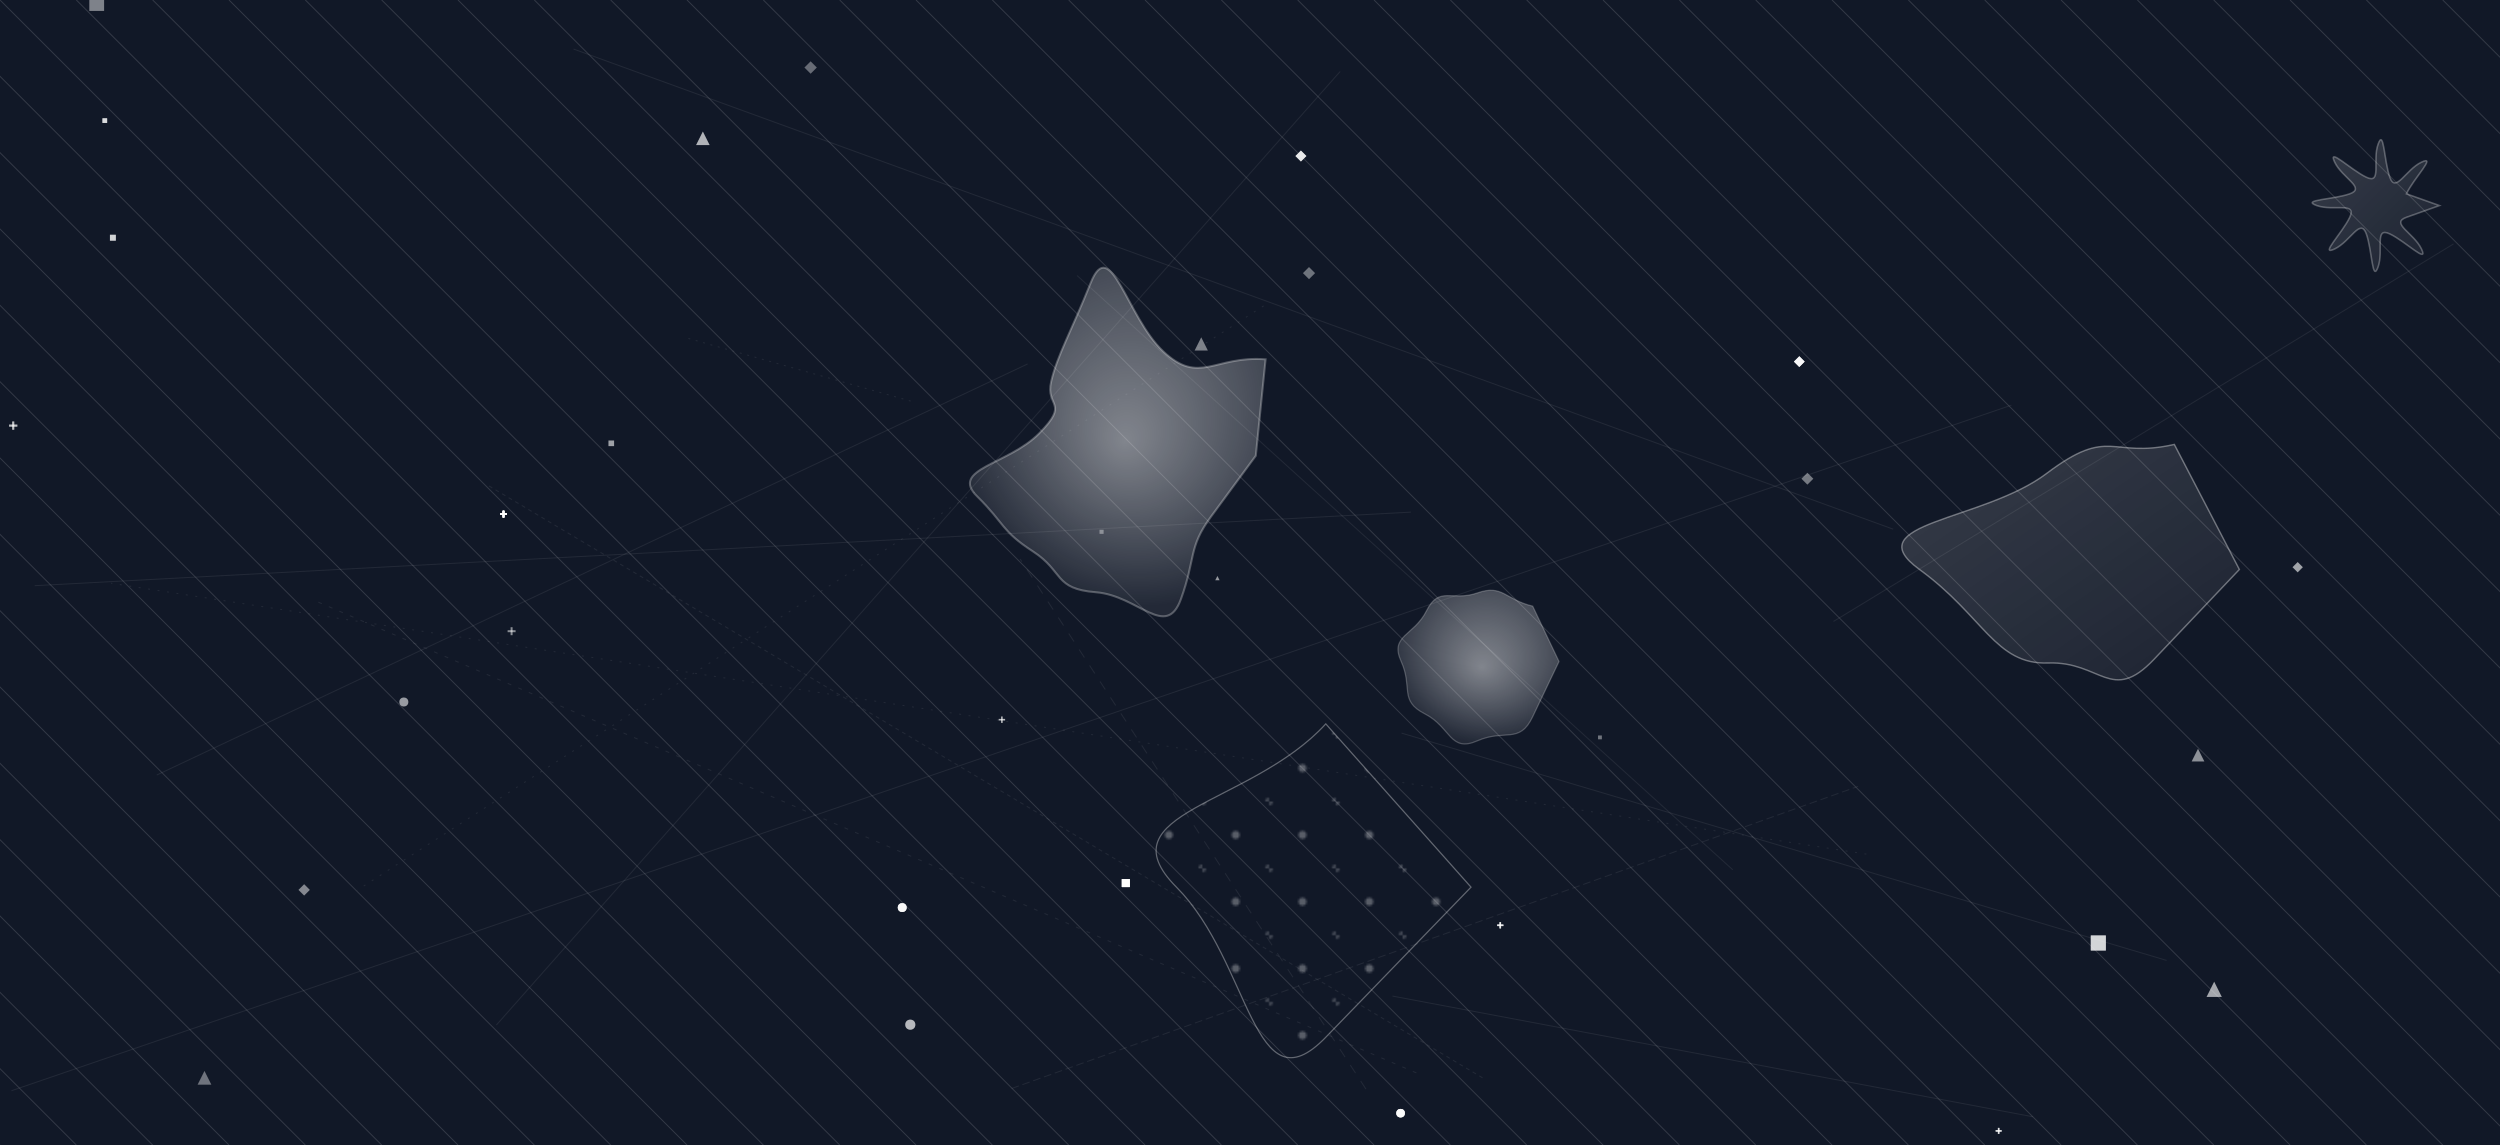 <svg width="1310" height="600" viewBox="0 0 1310 600" xmlns="http://www.w3.org/2000/svg">
    <defs>
    <linearGradient id="linear-1747494585" x1="0%" y1="0%" x2="100%" y2="100%">
      <stop offset="0%" stop-color="rgba(255,255,255,0.152)" />
      <stop offset="100%" stop-color="rgba(255,255,255,0.053)" />
    </linearGradient>
  
    <radialGradient id="radial-1747494585" cx="57.231%" cy="32.083%" r="70%" fx="51.128%" fy="50.227%">
      <stop offset="0%" stop-color="rgba(255,255,255,0.471)" />
      <stop offset="100%" stop-color="rgba(255,255,255,0.075)" />
    </radialGradient>
  
    <pattern id="pattern-1747494585" x="0" y="0" width="35" height="35" patternUnits="userSpaceOnUse">
      <rect width="35" height="35" fill="none"/>
      <circle cx="17.5" cy="17.5" r="2.115" fill="rgba(255,255,255,0.3)"/>
      <circle cx="35" cy="35" r="2.115" fill="rgba(255,255,255,0.2)"/>
      <circle cx="0" cy="0" r="2.115" fill="rgba(255,255,255,0.2)"/>
    </pattern>
  </defs>
    <rect width="1310" height="600" fill="#111827" />
    <line x1="-1480" y1="0" x2="-880" y2="600" stroke="rgba(255,255,255,0.146)" stroke-width="0.5" />
    <line x1="-1440" y1="0" x2="-840" y2="600" stroke="rgba(255,255,255,0.146)" stroke-width="0.5" />
    <line x1="-1400" y1="0" x2="-800" y2="600" stroke="rgba(255,255,255,0.146)" stroke-width="0.5" />
    <line x1="-1360" y1="0" x2="-760" y2="600" stroke="rgba(255,255,255,0.146)" stroke-width="0.5" />
    <line x1="-1320" y1="0" x2="-720" y2="600" stroke="rgba(255,255,255,0.146)" stroke-width="0.5" />
    <line x1="-1280" y1="0" x2="-680" y2="600" stroke="rgba(255,255,255,0.146)" stroke-width="0.5" />
    <line x1="-1240" y1="0" x2="-640" y2="600" stroke="rgba(255,255,255,0.146)" stroke-width="0.5" />
    <line x1="-1200" y1="0" x2="-600" y2="600" stroke="rgba(255,255,255,0.146)" stroke-width="0.5" />
    <line x1="-1160" y1="0" x2="-560" y2="600" stroke="rgba(255,255,255,0.146)" stroke-width="0.5" />
    <line x1="-1120" y1="0" x2="-520" y2="600" stroke="rgba(255,255,255,0.146)" stroke-width="0.5" />
    <line x1="-1080" y1="0" x2="-480" y2="600" stroke="rgba(255,255,255,0.146)" stroke-width="0.5" />
    <line x1="-1040" y1="0" x2="-440" y2="600" stroke="rgba(255,255,255,0.146)" stroke-width="0.5" />
    <line x1="-1000" y1="0" x2="-400" y2="600" stroke="rgba(255,255,255,0.146)" stroke-width="0.5" />
    <line x1="-960" y1="0" x2="-360" y2="600" stroke="rgba(255,255,255,0.146)" stroke-width="0.5" />
    <line x1="-920" y1="0" x2="-320" y2="600" stroke="rgba(255,255,255,0.146)" stroke-width="0.5" />
    <line x1="-880" y1="0" x2="-280" y2="600" stroke="rgba(255,255,255,0.146)" stroke-width="0.5" />
    <line x1="-840" y1="0" x2="-240" y2="600" stroke="rgba(255,255,255,0.146)" stroke-width="0.5" />
    <line x1="-800" y1="0" x2="-200" y2="600" stroke="rgba(255,255,255,0.146)" stroke-width="0.5" />
    <line x1="-760" y1="0" x2="-160" y2="600" stroke="rgba(255,255,255,0.146)" stroke-width="0.5" />
    <line x1="-720" y1="0" x2="-120" y2="600" stroke="rgba(255,255,255,0.146)" stroke-width="0.5" />
    <line x1="-680" y1="0" x2="-80" y2="600" stroke="rgba(255,255,255,0.146)" stroke-width="0.5" />
    <line x1="-640" y1="0" x2="-40" y2="600" stroke="rgba(255,255,255,0.146)" stroke-width="0.5" />
    <line x1="-600" y1="0" x2="0" y2="600" stroke="rgba(255,255,255,0.146)" stroke-width="0.5" />
    <line x1="-560" y1="0" x2="40" y2="600" stroke="rgba(255,255,255,0.146)" stroke-width="0.5" />
    <line x1="-520" y1="0" x2="80" y2="600" stroke="rgba(255,255,255,0.146)" stroke-width="0.5" />
    <line x1="-480" y1="0" x2="120" y2="600" stroke="rgba(255,255,255,0.146)" stroke-width="0.5" />
    <line x1="-440" y1="0" x2="160" y2="600" stroke="rgba(255,255,255,0.146)" stroke-width="0.5" />
    <line x1="-400" y1="0" x2="200" y2="600" stroke="rgba(255,255,255,0.146)" stroke-width="0.5" />
    <line x1="-360" y1="0" x2="240" y2="600" stroke="rgba(255,255,255,0.146)" stroke-width="0.5" />
    <line x1="-320" y1="0" x2="280" y2="600" stroke="rgba(255,255,255,0.146)" stroke-width="0.5" />
    <line x1="-280" y1="0" x2="320" y2="600" stroke="rgba(255,255,255,0.146)" stroke-width="0.5" />
    <line x1="-240" y1="0" x2="360" y2="600" stroke="rgba(255,255,255,0.146)" stroke-width="0.5" />
    <line x1="-200" y1="0" x2="400" y2="600" stroke="rgba(255,255,255,0.146)" stroke-width="0.5" />
    <line x1="-160" y1="0" x2="440" y2="600" stroke="rgba(255,255,255,0.146)" stroke-width="0.5" />
    <line x1="-120" y1="0" x2="480" y2="600" stroke="rgba(255,255,255,0.146)" stroke-width="0.5" />
    <line x1="-80" y1="0" x2="520" y2="600" stroke="rgba(255,255,255,0.146)" stroke-width="0.5" />
    <line x1="-40" y1="0" x2="560" y2="600" stroke="rgba(255,255,255,0.146)" stroke-width="0.5" />
    <line x1="0" y1="0" x2="600" y2="600" stroke="rgba(255,255,255,0.146)" stroke-width="0.5" />
    <line x1="40" y1="0" x2="640" y2="600" stroke="rgba(255,255,255,0.146)" stroke-width="0.5" />
    <line x1="80" y1="0" x2="680" y2="600" stroke="rgba(255,255,255,0.146)" stroke-width="0.5" />
    <line x1="120" y1="0" x2="720" y2="600" stroke="rgba(255,255,255,0.146)" stroke-width="0.5" />
    <line x1="160" y1="0" x2="760" y2="600" stroke="rgba(255,255,255,0.146)" stroke-width="0.5" />
    <line x1="200" y1="0" x2="800" y2="600" stroke="rgba(255,255,255,0.146)" stroke-width="0.5" />
    <line x1="240" y1="0" x2="840" y2="600" stroke="rgba(255,255,255,0.146)" stroke-width="0.5" />
    <line x1="280" y1="0" x2="880" y2="600" stroke="rgba(255,255,255,0.146)" stroke-width="0.5" />
    <line x1="320" y1="0" x2="920" y2="600" stroke="rgba(255,255,255,0.146)" stroke-width="0.5" />
    <line x1="360" y1="0" x2="960" y2="600" stroke="rgba(255,255,255,0.146)" stroke-width="0.5" />
    <line x1="400" y1="0" x2="1000" y2="600" stroke="rgba(255,255,255,0.146)" stroke-width="0.5" />
    <line x1="440" y1="0" x2="1040" y2="600" stroke="rgba(255,255,255,0.146)" stroke-width="0.5" />
    <line x1="480" y1="0" x2="1080" y2="600" stroke="rgba(255,255,255,0.146)" stroke-width="0.5" />
    <line x1="520" y1="0" x2="1120" y2="600" stroke="rgba(255,255,255,0.146)" stroke-width="0.5" />
    <line x1="560" y1="0" x2="1160" y2="600" stroke="rgba(255,255,255,0.146)" stroke-width="0.5" />
    <line x1="600" y1="0" x2="1200" y2="600" stroke="rgba(255,255,255,0.146)" stroke-width="0.5" />
    <line x1="640" y1="0" x2="1240" y2="600" stroke="rgba(255,255,255,0.146)" stroke-width="0.5" />
    <line x1="680" y1="0" x2="1280" y2="600" stroke="rgba(255,255,255,0.146)" stroke-width="0.5" />
    <line x1="720" y1="0" x2="1320" y2="600" stroke="rgba(255,255,255,0.146)" stroke-width="0.5" />
    <line x1="760" y1="0" x2="1360" y2="600" stroke="rgba(255,255,255,0.146)" stroke-width="0.5" />
    <line x1="800" y1="0" x2="1400" y2="600" stroke="rgba(255,255,255,0.146)" stroke-width="0.5" />
    <line x1="840" y1="0" x2="1440" y2="600" stroke="rgba(255,255,255,0.146)" stroke-width="0.5" />
    <line x1="880" y1="0" x2="1480" y2="600" stroke="rgba(255,255,255,0.146)" stroke-width="0.5" />
    <line x1="920" y1="0" x2="1520" y2="600" stroke="rgba(255,255,255,0.146)" stroke-width="0.5" />
    <line x1="960" y1="0" x2="1560" y2="600" stroke="rgba(255,255,255,0.146)" stroke-width="0.5" />
    <line x1="1000" y1="0" x2="1600" y2="600" stroke="rgba(255,255,255,0.146)" stroke-width="0.5" />
    <line x1="1040" y1="0" x2="1640" y2="600" stroke="rgba(255,255,255,0.146)" stroke-width="0.5" />
    <line x1="1080" y1="0" x2="1680" y2="600" stroke="rgba(255,255,255,0.146)" stroke-width="0.5" />
    <line x1="1120" y1="0" x2="1720" y2="600" stroke="rgba(255,255,255,0.146)" stroke-width="0.5" />
    <line x1="1160" y1="0" x2="1760" y2="600" stroke="rgba(255,255,255,0.146)" stroke-width="0.5" />
    <line x1="1200" y1="0" x2="1800" y2="600" stroke="rgba(255,255,255,0.146)" stroke-width="0.5" />
    <line x1="1240" y1="0" x2="1840" y2="600" stroke="rgba(255,255,255,0.146)" stroke-width="0.5" />
    <line x1="1280" y1="0" x2="1880" y2="600" stroke="rgba(255,255,255,0.146)" stroke-width="0.5" />
    <line x1="1320" y1="0" x2="1920" y2="600" stroke="rgba(255,255,255,0.146)" stroke-width="0.5" />
    <line x1="1360" y1="0" x2="1960" y2="600" stroke="rgba(255,255,255,0.146)" stroke-width="0.5" />
    <line x1="1400" y1="0" x2="2000" y2="600" stroke="rgba(255,255,255,0.146)" stroke-width="0.5" />
    <line x1="1440" y1="0" x2="2040" y2="600" stroke="rgba(255,255,255,0.146)" stroke-width="0.5" />
    <path d="M1173.43,298.398 S1151.069,321.939 1128.708,345.479 S1100.967,346.447 1073.226,347.415 S1039.509,322.907 1005.792,298.398 S1039.128,273.23 1072.464,248.061 S1105.907,240.473 1139.35,232.884 Z" fill="url(#linear-1747494585)" stroke="rgba(255,255,255,0.373)" stroke-width="0.75" />
    <path d="M658.042,238.816 S646.246,254.855 634.449,270.894 S626.634,292.391 618.818,313.887 S596.535,312.111 574.252,310.334 S557.707,299.602 541.162,288.87 S526.6,274.486 512.038,260.103 S528.289,243.587 544.541,227.072 S547.677,213.487 550.814,199.901 S561.163,174.073 571.512,148.246 S590.516,166.176 609.519,184.107 S636.342,186.195 663.164,188.283 Z" fill="url(#radial-1747494585)" stroke="rgba(255,255,255,0.278)" stroke-width="1.071" />
    <path d="M1278.248,107.716 S1269.602,110.791 1260.957,113.865 S1264.896,122.153 1268.836,130.44 S1260.548,126.501 1252.261,122.561 S1249.186,131.207 1246.112,139.853 S1243.037,131.207 1239.963,122.561 S1231.676,126.501 1223.388,130.44 S1227.328,122.153 1231.267,113.865 S1222.621,110.791 1213.976,107.716 S1222.621,104.642 1231.267,101.567 S1227.328,93.28 1223.388,84.993 S1231.676,88.932 1239.963,92.871 S1243.037,84.226 1246.112,75.58 S1249.186,84.226 1252.261,92.871 S1260.548,88.932 1268.836,84.993 S1264.896,93.28 1260.957,101.567 Z" fill="url(#linear-1747494585)" stroke="rgba(255,255,255,0.284)" stroke-width="0.831" />
    <path d="M770.811,464.867 S732.758,504.191 694.705,543.516 S655.584,504.191 616.464,464.867 S655.584,422.087 694.705,379.308 Z" fill="url(#pattern-1747494585)" stroke="rgba(255,255,255,0.34)" stroke-width="0.644" />
    <path d="M816.923,346.632 S810.012,361.117 803.101,375.602 S788.616,381.892 774.131,388.182 S760.404,381.134 746.677,374.086 S740.448,360.359 734.22,346.632 S740.866,333.323 747.513,320.014 S760.822,315.356 774.131,310.699 S788.634,314.163 803.136,317.627 Z" fill="url(#radial-1747494585)" stroke="rgba(255,255,255,0.233)" stroke-width="0.636" />
    
        <g stroke="rgba(255,255,255,0.474)" stroke-width="1.079">
          <line x1="4.766" y1="223.02" x2="9.082" y2="223.02" />
          <line x1="6.924" y1="220.862" x2="6.924" y2="225.178" />
        </g>
      
    <circle cx="472.758" cy="475.576" r="2.302" fill="rgba(255,255,255,0.598)" />
    
        <g stroke="rgba(255,255,255,0.344)" stroke-width="0.777">
          <line x1="1045.738" y1="592.58" x2="1048.847" y2="592.58" />
          <line x1="1047.292" y1="591.025" x2="1047.292" y2="594.134" />
        </g>
      
    <rect x="57.61" y="123.021" width="3.089" height="3.089" fill="rgba(255,255,255,0.56)" />
    <rect x="1095.582" y="490.185" width="7.882" height="7.882" fill="rgba(255,255,255,0.43)" />
    <polygon points="107.145,561.16 103.549,568.352 110.741,568.352" fill="rgba(255,255,255,0.396)" />
    <rect x="587.857" y="460.653" width="4.162" height="4.162" fill="rgba(255,255,255,0.319)" />
    <circle cx="476.998" cy="536.932" r="2.637" fill="rgba(255,255,255,0.448)" />
    <polygon points="942.832,186.707 945.613,189.488 942.832,192.269 940.05,189.488" fill="rgba(255,255,255,0.572)" />
    
        <g stroke="rgba(255,255,255,0.314)" stroke-width="0.811">
          <line x1="784.519" y1="484.851" x2="787.762" y2="484.851" />
          <line x1="786.14" y1="483.229" x2="786.14" y2="486.472" />
        </g>
      
    
        <g stroke="rgba(255,255,255,0.684)" stroke-width="0.844">
          <line x1="523.3" y1="377.122" x2="526.677" y2="377.122" />
          <line x1="524.988" y1="375.433" x2="524.988" y2="378.81" />
        </g>
      
    
        <g stroke="rgba(255,255,255,0.654)" stroke-width="0.878">
          <line x1="262.081" y1="269.393" x2="265.592" y2="269.393" />
          <line x1="263.836" y1="267.637" x2="263.836" y2="271.149" />
        </g>
      
    <polygon points="159.375,463.319 162.358,466.301 159.375,469.284 156.393,466.301" fill="rgba(255,255,255,0.482)" />
    
        <g stroke="rgba(255,255,255,0.344)" stroke-width="0.777">
          <line x1="1045.738" y1="592.58" x2="1048.847" y2="592.58" />
          <line x1="1047.292" y1="591.025" x2="1047.292" y2="594.134" />
        </g>
      
    <rect x="587.857" y="460.653" width="4.162" height="4.162" fill="rgba(255,255,255,0.319)" />
    <rect x="318.829" y="230.817" width="2.955" height="2.955" fill="rgba(255,255,255,0.59)" />
    <rect x="53.705" y="62.001" width="2.419" height="2.419" fill="rgba(255,255,255,0.31)" />
    <circle cx="733.91" cy="583.305" r="2.235" fill="rgba(255,255,255,0.628)" />
    <rect x="53.705" y="62.001" width="2.419" height="2.419" fill="rgba(255,255,255,0.31)" />
    <polygon points="368.297,68.956 364.768,76.013 371.826,76.013" fill="rgba(255,255,255,0.426)" />
    
        <g stroke="rgba(255,255,255,0.654)" stroke-width="0.878">
          <line x1="262.081" y1="269.393" x2="265.592" y2="269.393" />
          <line x1="263.836" y1="267.637" x2="263.836" y2="271.149" />
        </g>
      
    <polygon points="681.68,78.911 684.528,81.759 681.68,84.608 678.831,81.759" fill="rgba(255,255,255,0.542)" />
    
        <g stroke="rgba(255,255,255,0.654)" stroke-width="0.878">
          <line x1="262.081" y1="269.393" x2="265.592" y2="269.393" />
          <line x1="263.836" y1="267.637" x2="263.836" y2="271.149" />
        </g>
      
    <circle cx="733.91" cy="583.305" r="2.235" fill="rgba(255,255,255,0.628)" />
    
        <g stroke="rgba(255,255,255,0.344)" stroke-width="0.777">
          <line x1="1045.738" y1="592.58" x2="1048.847" y2="592.58" />
          <line x1="1047.292" y1="591.025" x2="1047.292" y2="594.134" />
        </g>
      
    <rect x="587.857" y="460.653" width="4.162" height="4.162" fill="rgba(255,255,255,0.319)" />
    
        <g stroke="rgba(255,255,255,0.474)" stroke-width="1.079">
          <line x1="4.766" y1="223.02" x2="9.082" y2="223.02" />
          <line x1="6.924" y1="220.862" x2="6.924" y2="225.178" />
        </g>
      
    <rect x="1095.582" y="490.185" width="7.882" height="7.882" fill="rgba(255,255,255,0.43)" />
    <circle cx="472.758" cy="475.576" r="2.302" fill="rgba(255,255,255,0.598)" />
    <circle cx="211.606" cy="367.847" r="2.369" fill="rgba(255,255,255,0.568)" />
    
        <g stroke="rgba(255,255,255,0.654)" stroke-width="0.878">
          <line x1="262.081" y1="269.393" x2="265.592" y2="269.393" />
          <line x1="263.836" y1="267.637" x2="263.836" y2="271.149" />
        </g>
      
    <polygon points="637.929,301.792 636.796,304.057 639.061,304.057" fill="rgba(255,255,255,0.555)" />
    <rect x="587.857" y="460.653" width="4.162" height="4.162" fill="rgba(255,255,255,0.319)" />
    <rect x="57.61" y="123.021" width="3.089" height="3.089" fill="rgba(255,255,255,0.56)" />
    
        <g stroke="rgba(255,255,255,0.314)" stroke-width="0.811">
          <line x1="784.519" y1="484.851" x2="787.762" y2="484.851" />
          <line x1="786.14" y1="483.229" x2="786.14" y2="486.472" />
        </g>
      
    <polygon points="1203.984,294.503 1206.698,297.217 1203.984,299.931 1201.269,297.217" fill="rgba(255,255,255,0.602)" />
    <rect x="587.857" y="460.653" width="4.162" height="4.162" fill="rgba(255,255,255,0.319)" />
    
        <g stroke="rgba(255,255,255,0.344)" stroke-width="0.777">
          <line x1="1045.738" y1="592.58" x2="1048.847" y2="592.58" />
          <line x1="1047.292" y1="591.025" x2="1047.292" y2="594.134" />
        </g>
      
    
        <g stroke="rgba(255,255,255,0.314)" stroke-width="0.811">
          <line x1="784.519" y1="484.851" x2="787.762" y2="484.851" />
          <line x1="786.14" y1="483.229" x2="786.14" y2="486.472" />
        </g>
      
    <rect x="587.857" y="460.653" width="4.162" height="4.162" fill="rgba(255,255,255,0.319)" />
    <polygon points="424.767,32.135 428.018,35.386 424.767,38.637 421.517,35.386" fill="rgba(255,255,255,0.362)" />
    <polygon points="942.832,186.707 945.613,189.488 942.832,192.269 940.05,189.488" fill="rgba(255,255,255,0.572)" />
    <polygon points="368.297,68.956 364.768,76.013 371.826,76.013" fill="rgba(255,255,255,0.426)" />
    <rect x="53.705" y="62.001" width="2.419" height="2.419" fill="rgba(255,255,255,0.31)" />
    <circle cx="733.91" cy="583.305" r="2.235" fill="rgba(255,255,255,0.628)" />
    <circle cx="472.758" cy="475.576" r="2.302" fill="rgba(255,255,255,0.598)" />
    <rect x="46.801" y="-2.02" width="7.748" height="7.748" fill="rgba(255,255,255,0.46)" />
    
        <g stroke="rgba(255,255,255,0.654)" stroke-width="0.878">
          <line x1="262.081" y1="269.393" x2="265.592" y2="269.393" />
          <line x1="263.836" y1="267.637" x2="263.836" y2="271.149" />
        </g>
      
    <rect x="587.857" y="460.653" width="4.162" height="4.162" fill="rgba(255,255,255,0.319)" />
    <polygon points="947.071,247.727 950.188,250.844 947.071,253.96 943.955,250.844" fill="rgba(255,255,255,0.422)" />
    
        <g stroke="rgba(255,255,255,0.314)" stroke-width="0.811">
          <line x1="784.519" y1="484.851" x2="787.762" y2="484.851" />
          <line x1="786.14" y1="483.229" x2="786.14" y2="486.472" />
        </g>
      
    <rect x="1095.582" y="490.185" width="7.882" height="7.882" fill="rgba(255,255,255,0.43)" />
    <polygon points="942.832,186.707 945.613,189.488 942.832,192.269 940.05,189.488" fill="rgba(255,255,255,0.572)" />
    <rect x="587.857" y="460.653" width="4.162" height="4.162" fill="rgba(255,255,255,0.319)" />
    <polygon points="1160.233,514.384 1156.235,522.38 1164.231,522.38" fill="rgba(255,255,255,0.616)" />
    
        <g stroke="rgba(255,255,255,0.654)" stroke-width="0.878">
          <line x1="262.081" y1="269.393" x2="265.592" y2="269.393" />
          <line x1="263.836" y1="267.637" x2="263.836" y2="271.149" />
        </g>
      
    <polygon points="1151.753,392.344 1148.426,398.999 1155.081,398.999" fill="rgba(255,255,255,0.516)" />
    
        <g stroke="rgba(255,255,255,0.654)" stroke-width="0.878">
          <line x1="262.081" y1="269.393" x2="265.592" y2="269.393" />
          <line x1="263.836" y1="267.637" x2="263.836" y2="271.149" />
        </g>
      
    <polygon points="629.449,176.752 625.987,183.675 632.911,183.675" fill="rgba(255,255,255,0.456)" />
    
        <g stroke="rgba(255,255,255,0.314)" stroke-width="0.811">
          <line x1="784.519" y1="484.851" x2="787.762" y2="484.851" />
          <line x1="786.14" y1="483.229" x2="786.14" y2="486.472" />
        </g>
      
    <rect x="837.363" y="385.389" width="2.016" height="2.016" fill="rgba(255,255,255,0.4)" />
    <polygon points="681.68,78.911 684.528,81.759 681.68,84.608 678.831,81.759" fill="rgba(255,255,255,0.542)" />
    
        <g stroke="rgba(255,255,255,0.654)" stroke-width="0.878">
          <line x1="262.081" y1="269.393" x2="265.592" y2="269.393" />
          <line x1="263.836" y1="267.637" x2="263.836" y2="271.149" />
        </g>
      
    <circle cx="733.91" cy="583.305" r="2.235" fill="rgba(255,255,255,0.628)" />
    
        <g stroke="rgba(255,255,255,0.344)" stroke-width="0.777">
          <line x1="1045.738" y1="592.58" x2="1048.847" y2="592.58" />
          <line x1="1047.292" y1="591.025" x2="1047.292" y2="594.134" />
        </g>
      
    <rect x="587.857" y="460.653" width="4.162" height="4.162" fill="rgba(255,255,255,0.319)" />
    <polygon points="685.919,139.931 689.103,143.115 685.919,146.298 682.736,143.115" fill="rgba(255,255,255,0.392)" />
    
        <g stroke="rgba(255,255,255,0.654)" stroke-width="0.878">
          <line x1="262.081" y1="269.393" x2="265.592" y2="269.393" />
          <line x1="263.836" y1="267.637" x2="263.836" y2="271.149" />
        </g>
      
    <rect x="53.705" y="62.001" width="2.419" height="2.419" fill="rgba(255,255,255,0.31)" />
    <polygon points="681.68,78.911 684.528,81.759 681.68,84.608 678.831,81.759" fill="rgba(255,255,255,0.542)" />
    <rect x="587.857" y="460.653" width="4.162" height="4.162" fill="rgba(255,255,255,0.319)" />
    
        <g stroke="rgba(255,255,255,0.504)" stroke-width="1.045">
          <line x1="265.985" y1="330.748" x2="270.167" y2="330.748" />
          <line x1="268.076" y1="328.658" x2="268.076" y2="332.839" />
        </g>
      
    <circle cx="472.758" cy="475.576" r="2.302" fill="rgba(255,255,255,0.598)" />
    <rect x="576.144" y="277.593" width="2.15" height="2.15" fill="rgba(255,255,255,0.37)" />
    
        <g stroke="rgba(255,255,255,0.654)" stroke-width="0.878">
          <line x1="262.081" y1="269.393" x2="265.592" y2="269.393" />
          <line x1="263.836" y1="267.637" x2="263.836" y2="271.149" />
        </g>
      
    <rect x="587.857" y="460.653" width="4.162" height="4.162" fill="rgba(255,255,255,0.319)" />
    <rect x="53.705" y="62.001" width="2.419" height="2.419" fill="rgba(255,255,255,0.31)" />
    <rect x="587.857" y="460.653" width="4.162" height="4.162" fill="rgba(255,255,255,0.319)" />
    <circle cx="476.998" cy="536.932" r="2.637" fill="rgba(255,255,255,0.448)" />
    <polygon points="942.832,186.707 945.613,189.488 942.832,192.269 940.05,189.488" fill="rgba(255,255,255,0.572)" />
    
        <g stroke="rgba(255,255,255,0.314)" stroke-width="0.811">
          <line x1="784.519" y1="484.851" x2="787.762" y2="484.851" />
          <line x1="786.14" y1="483.229" x2="786.14" y2="486.472" />
        </g>
      
    <line x1="715.738" y1="570.661" x2="534.546" y2="292.919" stroke="rgba(255,255,255,0.075)" stroke-width="0.5" stroke-dasharray="5,5" />
    <line x1="360.716" y1="177.346" x2="478.048" y2="210.406" stroke="rgba(255,255,255,0.075)" stroke-width="0.5" stroke-dasharray="1,3" />
    <line x1="82.178" y1="406.098" x2="538.466" y2="190.702" stroke="rgba(255,255,255,0.075)" stroke-width="0.5"  />
    <line x1="300.54" y1="25.71" x2="992.007" y2="277.289" stroke="rgba(255,255,255,0.075)" stroke-width="0.5"  />
    <line x1="166.805" y1="315.538" x2="745.736" y2="563.722" stroke="rgba(255,255,255,0.075)" stroke-width="0.5" stroke-dasharray="2,4" />
    <line x1="1065.178" y1="585.185" x2="729.67" y2="521.95" stroke="rgba(255,255,255,0.075)" stroke-width="0.5"  />
    <line x1="256.227" y1="254.642" x2="778.554" y2="565.79" stroke="rgba(255,255,255,0.075)" stroke-width="0.5" stroke-dasharray="2,2" />
    <line x1="907.965" y1="455.772" x2="564.37" y2="144.388" stroke="rgba(255,255,255,0.075)" stroke-width="0.5"  />
    <line x1="6.02" y1="571.525" x2="1053.964" y2="212.302" stroke="rgba(255,255,255,0.075)" stroke-width="0.5"  />
    <line x1="260.096" y1="537.124" x2="702.233" y2="37.469" stroke="rgba(255,255,255,0.075)" stroke-width="0.5"  />
    <line x1="1135.3" y1="503.259" x2="734.427" y2="384.159" stroke="rgba(255,255,255,0.075)" stroke-width="0.5"  />
    <line x1="18.211" y1="306.893" x2="739.329" y2="268.349" stroke="rgba(255,255,255,0.075)" stroke-width="0.5"  />
    <line x1="662.121" y1="160.301" x2="187.122" y2="466.51" stroke="rgba(255,255,255,0.075)" stroke-width="0.5" stroke-dasharray="1,4" />
    <line x1="960.751" y1="325.628" x2="1285.634" y2="127.824" stroke="rgba(255,255,255,0.075)" stroke-width="0.5"  />
    <line x1="977.963" y1="447.554" x2="58.211" y2="305.615" stroke="rgba(255,255,255,0.075)" stroke-width="0.5" stroke-dasharray="1,4" />
    <line x1="530.104" y1="570.36" x2="973.588" y2="412.063" stroke="rgba(255,255,255,0.075)" stroke-width="0.5" stroke-dasharray="4,2" />
  </svg>